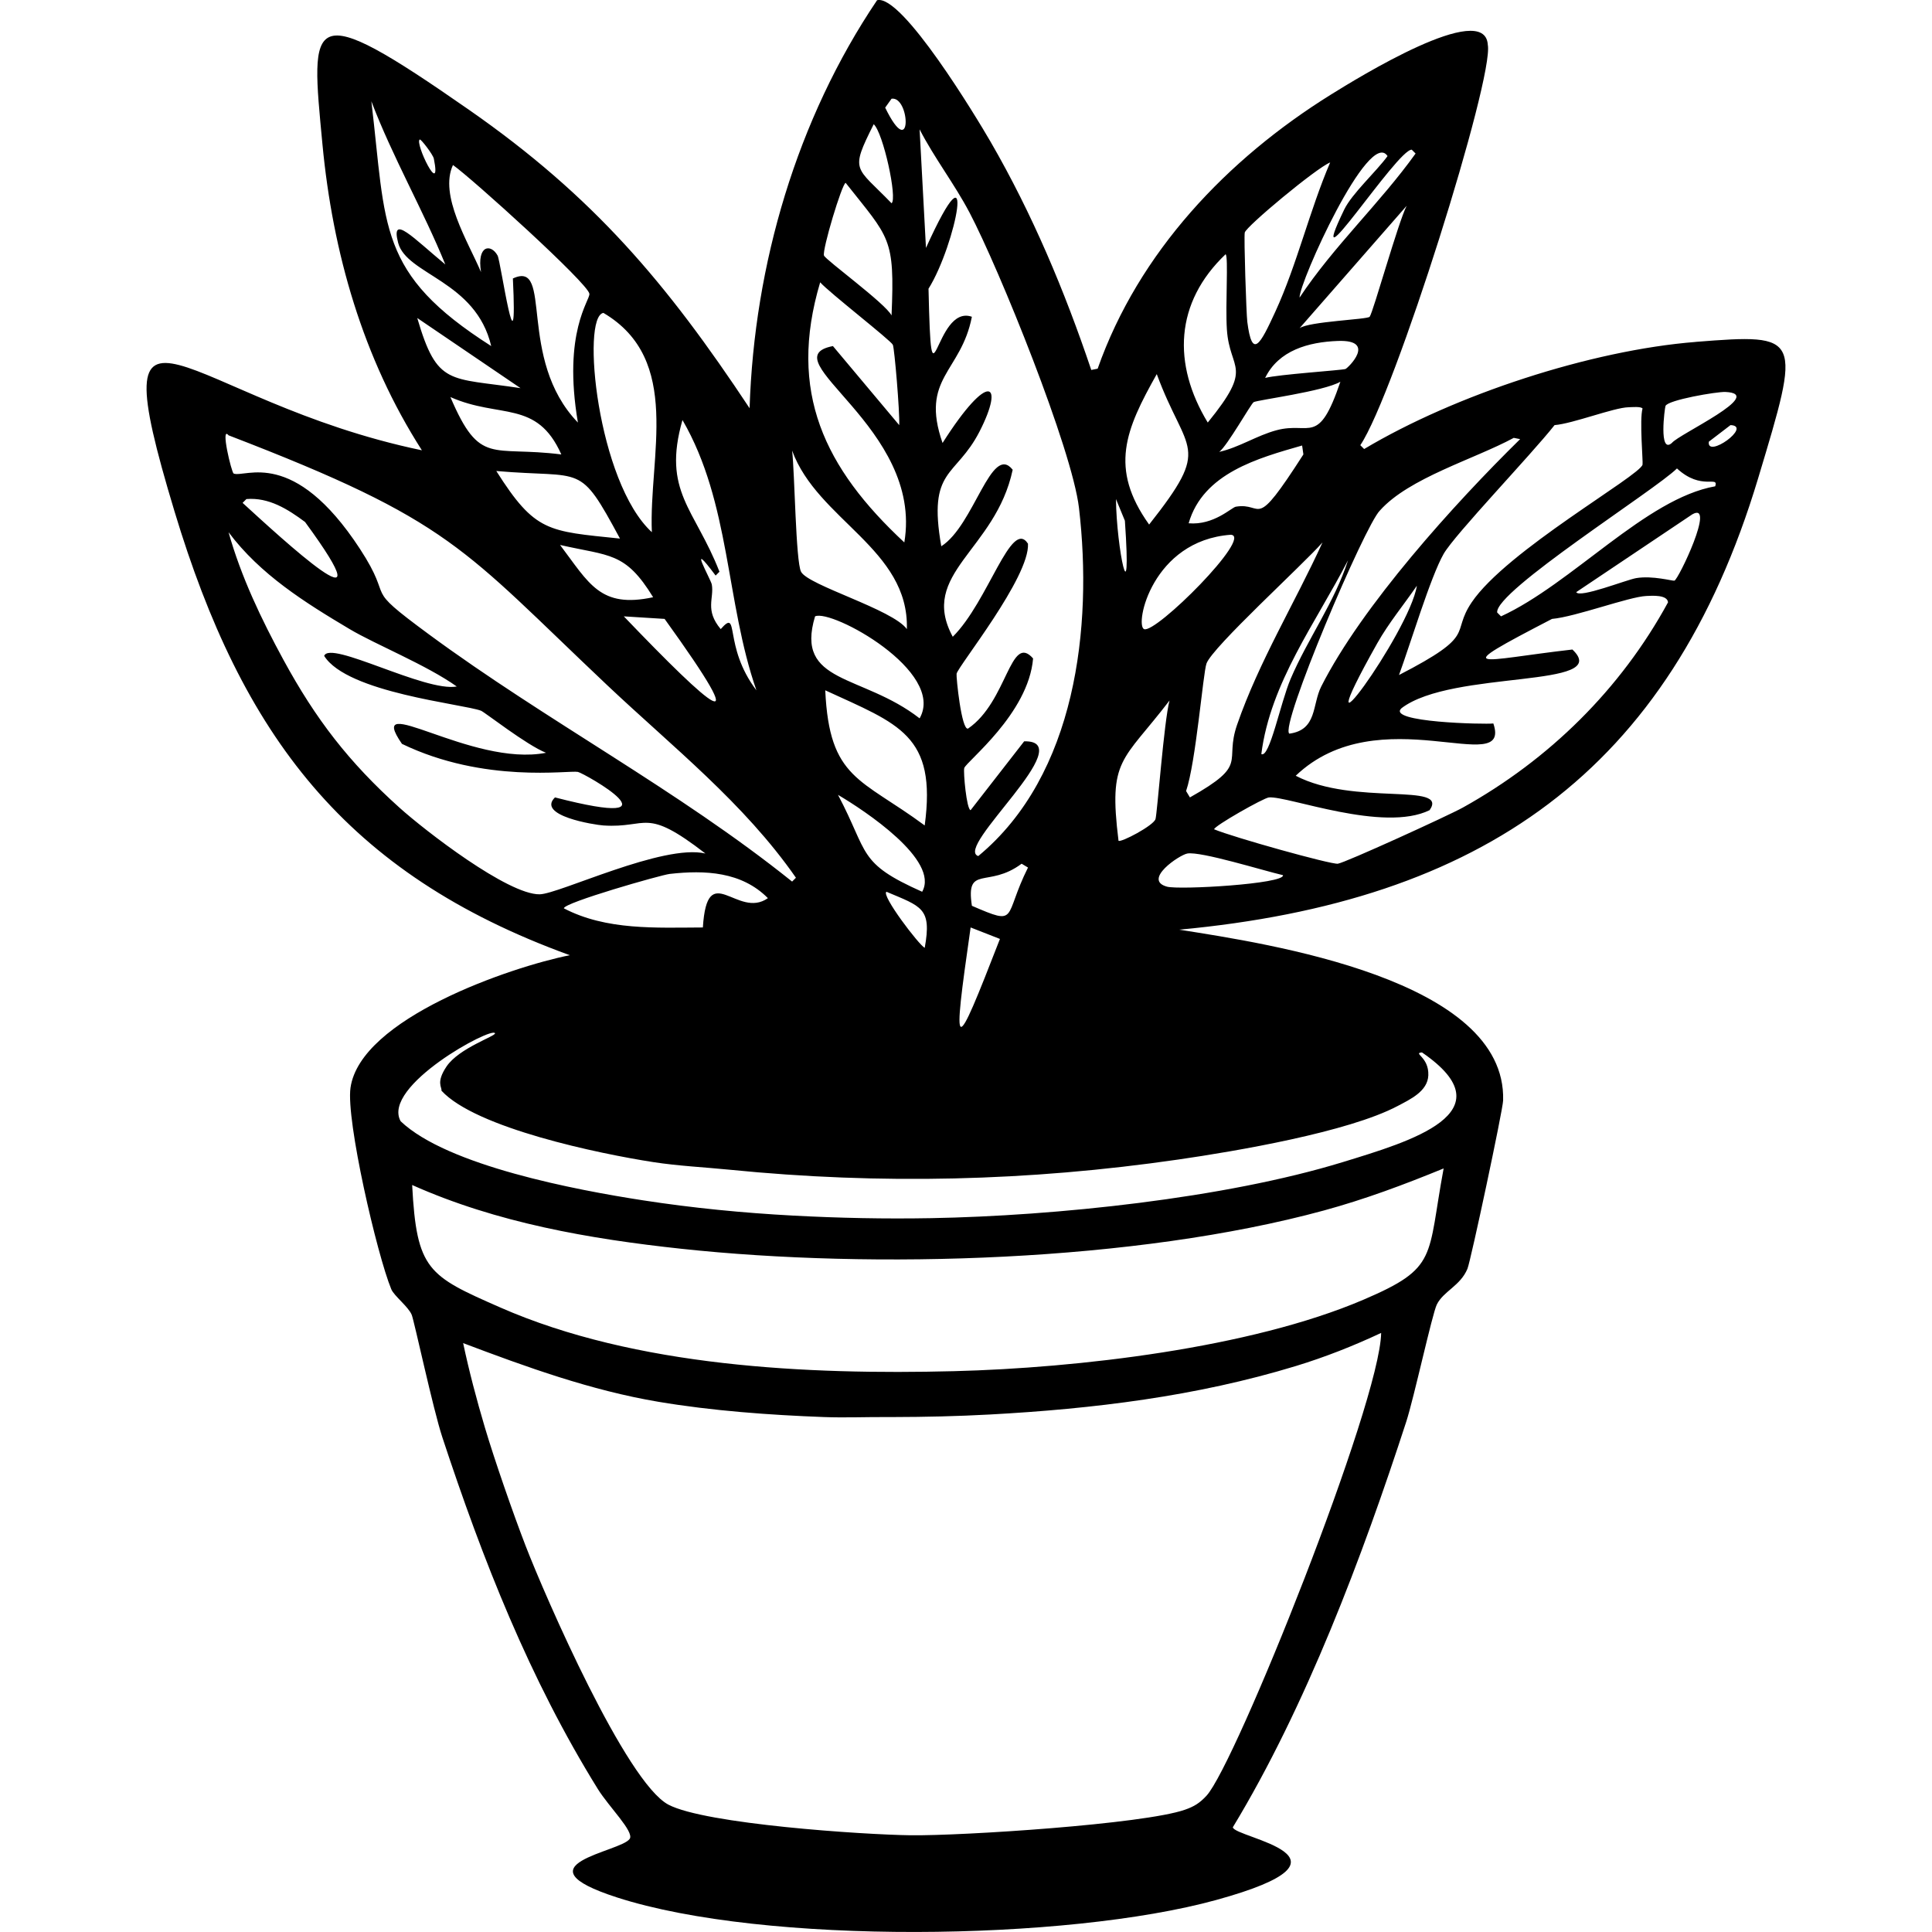 <?xml version="1.0" encoding="UTF-8"?><svg xmlns="http://www.w3.org/2000/svg" viewBox="0 0 1200 1200"><defs><style>.cls-1{fill:#000;}.cls-1,.cls-2{stroke-width:0px;}.cls-3{isolation:isolate;}.cls-2{fill:none;}.cls-4{mix-blend-mode:exclusion;}</style></defs><g class="cls-3"><g id="Layer_2"><g id="Layer_1-2"><g class="cls-4"><path class="cls-1" d="M1053.19,212.38c-65.12,5.17-149.29,32.75-205.9,66.52q-1.19-1.19-2.38-2.38c21.28-31.49,83.11-228.1,79.19-248.67-1.66-28.45-81.63,21.07-97.41,30.88-64.46,40.11-119.45,97.88-144.92,170.27l-3.96.79c-16.55-49.12-36.57-96.85-62.56-141.76-8.71-15.04-55.02-91.83-70.48-87.9-49.84,73.89-76.32,164.16-79.19,253.42-51.62-77.91-96.95-131.48-174.23-185.31C190.07-2.3,192.78,10.42,200.28,89.63c6.36,67.18,25.1,132.89,61.77,190.06-148.33-30.89-202.22-122.87-153.64,38.01,41.9,138.75,105.86,224.89,245.5,275.59-37,7.41-130.1,39.34-136.21,82.36-2.86,20.11,16.47,103.71,25.34,125.13,1.7,4.1,10.54,10.77,12.67,15.84,1.52,3.61,13.23,58.48,19.01,76.03,25.09,76.16,54.19,150.17,96.62,218.57,6.78,10.94,22.64,26.46,19.8,30.88-5.34,8.29-71.38,15.91-7.92,36.43,91.43,29.56,279.44,27.13,372.21,1.58,97.2-26.76,11.49-38.44,10.29-45.14,45.37-74.84,80.6-168.49,107.7-251.84,4.81-14.79,16.17-67.13,19.01-72.86,4.13-8.34,14.57-11.55,19.01-22.17,2.06-4.93,22-98.56,22.17-104.54,2.22-75.32-145.98-97.41-201.15-106.12,187.38-17.49,304.58-97.62,359.54-280.34,26.71-88.83,27.48-90-38.8-84.74ZM1034.47,252.16c1.45-3.74,31.98-8.95,37.22-8.71,25.73,1.19-29,26.22-33.26,31.68-8.26,7.27-4.46-21.67-3.96-22.97ZM1011.5,252.95c1.98-.04,7.72-.61,8.71.79-1.98,6.79.39,33.15,0,34.85-1.59,6.94-84.48,53.45-106.12,85.53-13.46,19.95,4.22,19.72-45.14,45.14,6.93-18.9,19.56-60.95,27.72-75.23,6.81-11.94,54.34-61.51,68.9-79.99,11.48-.92,36.76-10.88,45.93-11.09ZM855.49,399.46c6.98-12.41,16.49-23.91,24.55-35.64-4.56,29.25-74.46,124.4-24.55,35.64ZM857.08,317.1c18.11-20.3,58.67-31.9,83.15-45.14q1.98.4,3.96.79c-40.91,40.14-98.2,103.55-123.54,153.64-5.74,11.35-2.44,26.93-19.8,29.3-6.35-4.01,46.91-129.5,56.23-138.59ZM832.53,237.12c-13.67,40.42-18.75,24.52-39.6,30.09-12.42,3.32-23.15,10.65-35.64,13.46,5-3.72,19.75-29.96,21.38-30.89,2.41-1.36,43.4-6.64,53.85-12.67ZM785.8,234.74c8.37-17.19,27.03-22.31,45.14-22.97,24.53-.89,6.22,16.93,4.75,17.42-2.38.8-41.46,3.35-49.89,5.54ZM808.77,276.71q.4,2.77.79,5.54c-31.45,48.98-24.21,29.45-41.97,32.47-2.63.45-13.67,11.66-29.3,10.3,8.97-31.16,43.2-40.47,70.48-48.31ZM764.42,332.15c14.42.61-46.85,61.85-53.85,58.6-5.83-2.71,5.08-55.01,53.85-58.6ZM749.37,412.13c3.66-10.24,60.22-61.68,72.07-75.23-17.24,37.74-39.45,73.93-53.06,113.25-8.25,23.84,7.86,24.21-29.3,45.14q-1.19-1.98-2.38-3.96c6.1-17.78,10.53-73.22,12.67-79.19ZM837.28,347.99c-8.3,25.99-25.06,48.83-35.64,73.65-6.38,14.97-13.06,49.48-18.21,46.72,5.66-44.46,33.89-81.54,53.85-120.37ZM850.74,196.73c-1.33,1.76-37.69,2.87-43.56,7.13q33.26-38.01,66.52-76.03c-5.21,10.02-20.77,66.01-22.97,68.9ZM861.83,96.94c-6.95,9.6-22.11,23.28-26.93,33.26-26.3,54.5,33.04-37.77,41.97-37.22q1.19,1.19,2.38,2.38c-22.32,31.11-50.79,57.41-72.07,89.49-.26-9.34,43.17-105.65,54.64-87.91ZM773.13,144.46c.84-3.82,44.52-40.17,53.06-43.56-12.81,29.84-20.55,63.3-34.05,92.66-9.45,20.56-14.42,29.88-17.42,6.34-.63-4.94-2.18-52.73-1.58-55.44ZM761.25,157.92c1.85,1.43-.22,31.3.79,46.72,1.71,26.04,17.12,22.2-11.88,57.81-22.03-36.3-20.49-74.52,11.09-104.54ZM718.49,232.36c18.5,50.16,34.67,43.5-4.75,93.45-25.03-35.05-14.62-58.99,4.75-93.45ZM698.69,323.44c4.37,63.32-5.27,16.83-5.54-13.46q2.77,6.73,5.54,13.46ZM726.41,435.1c-3.44,12.92-7.63,70.1-8.71,73.65-1.24,4.06-21.44,14.69-22.97,13.46-6.35-51.39,2.31-48.74,31.68-87.11ZM602.07,131.79c18.58,35.33,63.86,147.29,68.11,183.73,8.62,73.93-1.79,165.92-62.56,216.2-15.44-5.06,64.12-72.07,28.51-71.27q-16.63,21.38-33.26,42.76c-2.52-.35-4.62-23.73-3.96-26.13,1.08-3.94,39.92-33.69,42.76-68.11-14.26-16.18-15.89,26.83-40.39,43.56-4.09,1.38-7.46-32.26-7.13-34.05.85-4.59,45.52-59.99,44.35-80.78-10.45-16.17-24.53,35.79-46.72,57.81-21.32-39.37,26.56-53.49,37.22-103.74-13.31-16.79-23.91,34.58-44.35,47.52-8.56-48.78,8.94-42.36,23.76-71.27,15.78-30.79,5.73-38.08-22.97,7.13-14.1-40.52,11.5-43.79,18.21-78.4-23.52-8.34-25.02,66.2-26.93-17.42,17.06-27.25,30.67-96.54-1.58-25.34q-1.98-36.83-3.96-73.65c9.1,17.69,21.66,33.94,30.89,51.48ZM603.66,562.6c-3.9-25.82,10.01-10.55,30.89-26.13q1.98,1.19,3.96,2.38c-15.63,31.22-5.44,36.45-34.85,23.76ZM621.08,583.19c-28.85,74.25-29.77,73.7-18.21-7.13q9.11,3.56,18.21,7.13ZM506.25,382.83c10.25-4.73,81.48,34.3,64.94,63.35-35.84-27.87-77.67-21.13-64.94-63.35ZM520.5,493.7c16.6,9.76,63.3,40.65,52.27,60.19-40.37-17.98-32.91-23.6-52.27-60.19ZM550.6,553.89c21.71,9.23,28.28,9.97,23.76,34.84-3.56-1.73-27.27-32.87-23.76-34.84ZM574.35,512.71c-39.64-29.37-59.23-28.48-61.77-83.95,45.82,21.11,69.34,27.69,61.77,83.95ZM553.76,61.31c11.67-1.73,12.97,40.3-3.96,5.54q1.98-2.77,3.96-5.54ZM542.68,77.15c5.91,5.3,14.82,46.27,11.09,49.1-22.51-23.28-26.03-19.25-11.09-49.1ZM525.25,113.57c27.34,34.61,30.58,33.71,28.51,82.36-3.72-7.4-41.07-34.57-41.97-37.22-1.19-3.47,11.17-44.61,13.46-45.14ZM509.42,175.35c5.44,6.22,43.92,36.09,45.14,38.81,1.02,2.28,4.35,41.77,3.96,49.89q-20.59-24.55-41.18-49.1c-40.07,7.81,56.39,50.4,44.35,121.96-49.56-46.11-72.57-93.39-52.27-161.55ZM563.27,390.75c-8.79-12.25-61.4-27.17-65.73-35.64-3.3-6.45-3.92-61.26-5.54-75.23,15.76,43.12,72.7,61.13,71.27,110.87ZM423.89,260.87c29.9,51.53,26.72,112.74,45.93,167.89-20.93-27.59-10.2-51.58-22.17-38.01-10.04-11.95-3.99-19.14-5.54-27.72-.58-3.17-16.03-30.19,2.38-5.54q1.19-1.19,2.38-2.38c-15.29-39.24-35.68-49.83-22.97-94.24ZM387.46,382.83q12.67.79,25.34,1.58c57.71,80.1,29.68,55.86-25.34-1.58ZM385.08,334.52c-44.79-4.65-52.65-3.84-76.82-41.97,54.78,4.74,51.04-5.83,76.82,41.97ZM279.75,246.62c30.67,13.59,53.66,1.44,68.9,35.64-43.48-5.51-50.49,7.43-68.9-35.64ZM405.67,370.95c-32.94,7.09-39.76-8.62-57.81-32.47,30.85,7.06,40.47,4.15,57.81,32.47ZM374.79,194.35c49.29,29.04,28.08,89.18,30.09,136.21-33.8-31.02-44.08-133.96-30.09-136.21ZM281.34,102.49c11.72,8.25,83.97,73.57,84.74,79.98.49,4.06-16.71,23.65-7.13,79.99-38.27-39.69-15.03-101.32-40.39-89.49,3.14,65.15-7.52-10.66-9.5-14.25-4.13-7.5-12.98-6.56-10.29,10.29-8.13-19.03-26.14-47.76-17.42-66.52ZM260.75,86.65c.72-.34,8.21,9.37,8.71,11.88,5.13,25.53-12.18-10.22-8.71-11.88ZM276.59,164.26c-19.69-16.28-34.12-31.89-29.3-13.46,5.22,19.96,48.29,23.48,57.81,64.15-70.96-45.19-65.07-73.68-74.44-152.05,13.16,34.64,32.47,68.19,45.93,101.37ZM259.16,197.52q32.07,21.78,64.15,43.56c-44.38-6.74-51.7-1.07-64.15-43.56ZM141.96,270.38c139.28,53.52,144.85,69.87,235.2,155.22,40.65,38.39,84.93,73.15,117.21,119.58q-1.19,1.19-2.38,2.38c-71.08-57.03-152.39-99.62-225.7-153.64-42.94-31.64-20.22-18.58-42.76-53.06-41.35-63.24-71.16-43.97-78.4-46.72-1.31-.5-8.42-30.15-3.17-23.76ZM150.67,312.35q1.19-1.19,2.38-2.38c13.96-1.14,25.66,6.25,36.43,14.25,53.87,73.53-14.85,10.01-38.8-11.88ZM248.08,501.62c-31.4-28.24-51.94-54.86-72.07-91.86-13.67-25.13-26.26-51.46-34.05-79.19,19.67,26.28,47.45,43.68,75.23,60.19,16.12,9.58,47.73,22.27,66.52,35.64-19.79,3.55-78.72-28.99-82.36-19.01,14.34,22.95,86.27,29.82,97.41,34.05,2.25.86,28.37,21.4,40.39,26.13-46.43,9.1-113.18-39.94-89.49-5.54,51.29,24.76,103.82,16.27,109.29,17.42,3.94.83,67.98,37.06-14.25,15.84-11.62,11.36,24.6,17.05,30.09,17.42,27.96,1.88,25.31-11.99,63.35,17.42-26.25-6.17-90.91,25.16-102.95,25.34-19.72.29-71.22-39.55-87.11-53.85ZM350.24,564.19c-.35-3.44,60.43-20.79,65.73-21.38,21.94-2.47,44.66-1.42,60.98,15.05-19.01,13.4-37.64-24.88-40.39,18.21-29.06.11-59.96,1.89-86.32-11.88ZM749.37,1115.37c-4.25,4.57-7.6,6.67-13.46,8.71-25.72,8.94-138.25,16.24-170.27,15.84-29.45-.37-127.57-6.93-150.47-19.01-26.28-13.86-76.51-129.24-88.7-160.76-7.71-19.94-19.31-53.34-25.34-73.65-5.11-17.21-9.73-34.69-13.46-52.27,39.4,14.9,79.45,29.39,121.17,36.43,33.3,5.62,69.2,8.25,102.95,9.5,12.61.47,25.38-.04,38.01,0,1.58,0,3.17,0,4.75,0,20.19-.04,40.03-.49,60.19-1.58,64.26-3.49,128.32-11.27,190.06-30.09,18.19-5.55,35.85-12.51,53.06-20.59-.63,43.44-90.55,268.2-108.49,287.47ZM846.78,807.31c-70.29,30.04-177.77,42.41-254.21,44.35-90.74,2.3-197.84-2.65-281.93-39.6-44.71-19.64-51.87-23.12-54.64-76.03,52.56,23.48,110.11,33.47,167.1,39.6,119.97,12.9,282.39,8.05,399.13-23.76,25.68-7,49.88-16.07,74.44-26.13-10.39,55.73-3.13,61.59-49.89,81.57ZM883.21,653.67c54.58,37.39-7.8,55.43-49.1,68.11-73.45,22.55-178.75,33.45-255.8,34.84-28.56.52-57-.06-85.53-1.58-31.34-1.68-62.42-4.71-93.45-9.5-41.4-6.39-121.47-21.49-150.47-49.1-12.17-21.81,57.16-59.18,58.6-54.64.55,1.74-22.38,9.18-30.09,20.59-6.73,9.96-2.77,12.88-3.17,15.05,21.31,23.26,98.25,39.21,131.46,44.35,15.62,2.42,31.79,3.18,47.52,4.75,93.78,9.36,185.48,7.17,278.76-6.34,35.7-5.17,105.56-17.03,136.21-33.26,7.88-4.17,18.6-9.13,19.01-19.01.47-11.58-9.84-13.71-3.96-14.25ZM724.82,550.72c-15.3-4.22,7.78-19.76,12.67-20.59,8.45-1.44,46.9,10.56,59.4,13.46,1.19,5.41-64.35,9.25-72.07,7.13ZM908.55,501.62c-9,5-73.38,34.38-77.61,34.85-4.47.49-65.16-16.47-76.82-21.38-.17-1.96,30.78-19.53,34.05-19.8,11.81-.98,71.1,22.03,99.78,7.92,12.29-17.49-46.92-2.44-83.15-21.38,51.65-49.33,134.49,2.37,122.75-32.47-5.05.64-66.88-.66-57.02-9.5,31.57-24.04,131.91-12.04,106.12-36.43-57.95,6.61-78.67,15.2-12.67-19.01,14.64-1.29,47.74-13.76,58.6-14.25,3.55-.16,13.07-.86,13.46,3.96-29.4,53.98-73.85,97.68-127.5,127.5ZM1040.01,360.66c-1.15.29-13.58-3.3-23.76-1.58-5.95,1-35.28,12.67-37.22,8.71q36.03-24.15,72.07-48.31c14.76-8.47-8.64,40.56-11.09,41.18ZM1065.35,302.05c-43.05,7.6-88.91,60.5-133.04,80.78q-1.19-1.19-2.38-2.38c-1.68-13.14,98.39-76.22,111.66-89.49,15.28,14.08,26.06,4.09,23.76,11.09ZM1061.39,274.34q6.73-5.15,13.46-10.3c13.85.52-14.97,21.16-13.46,10.3Z"/><rect class="cls-2" y="0" width="1200" height="1200"/></g></g></g></g></svg>